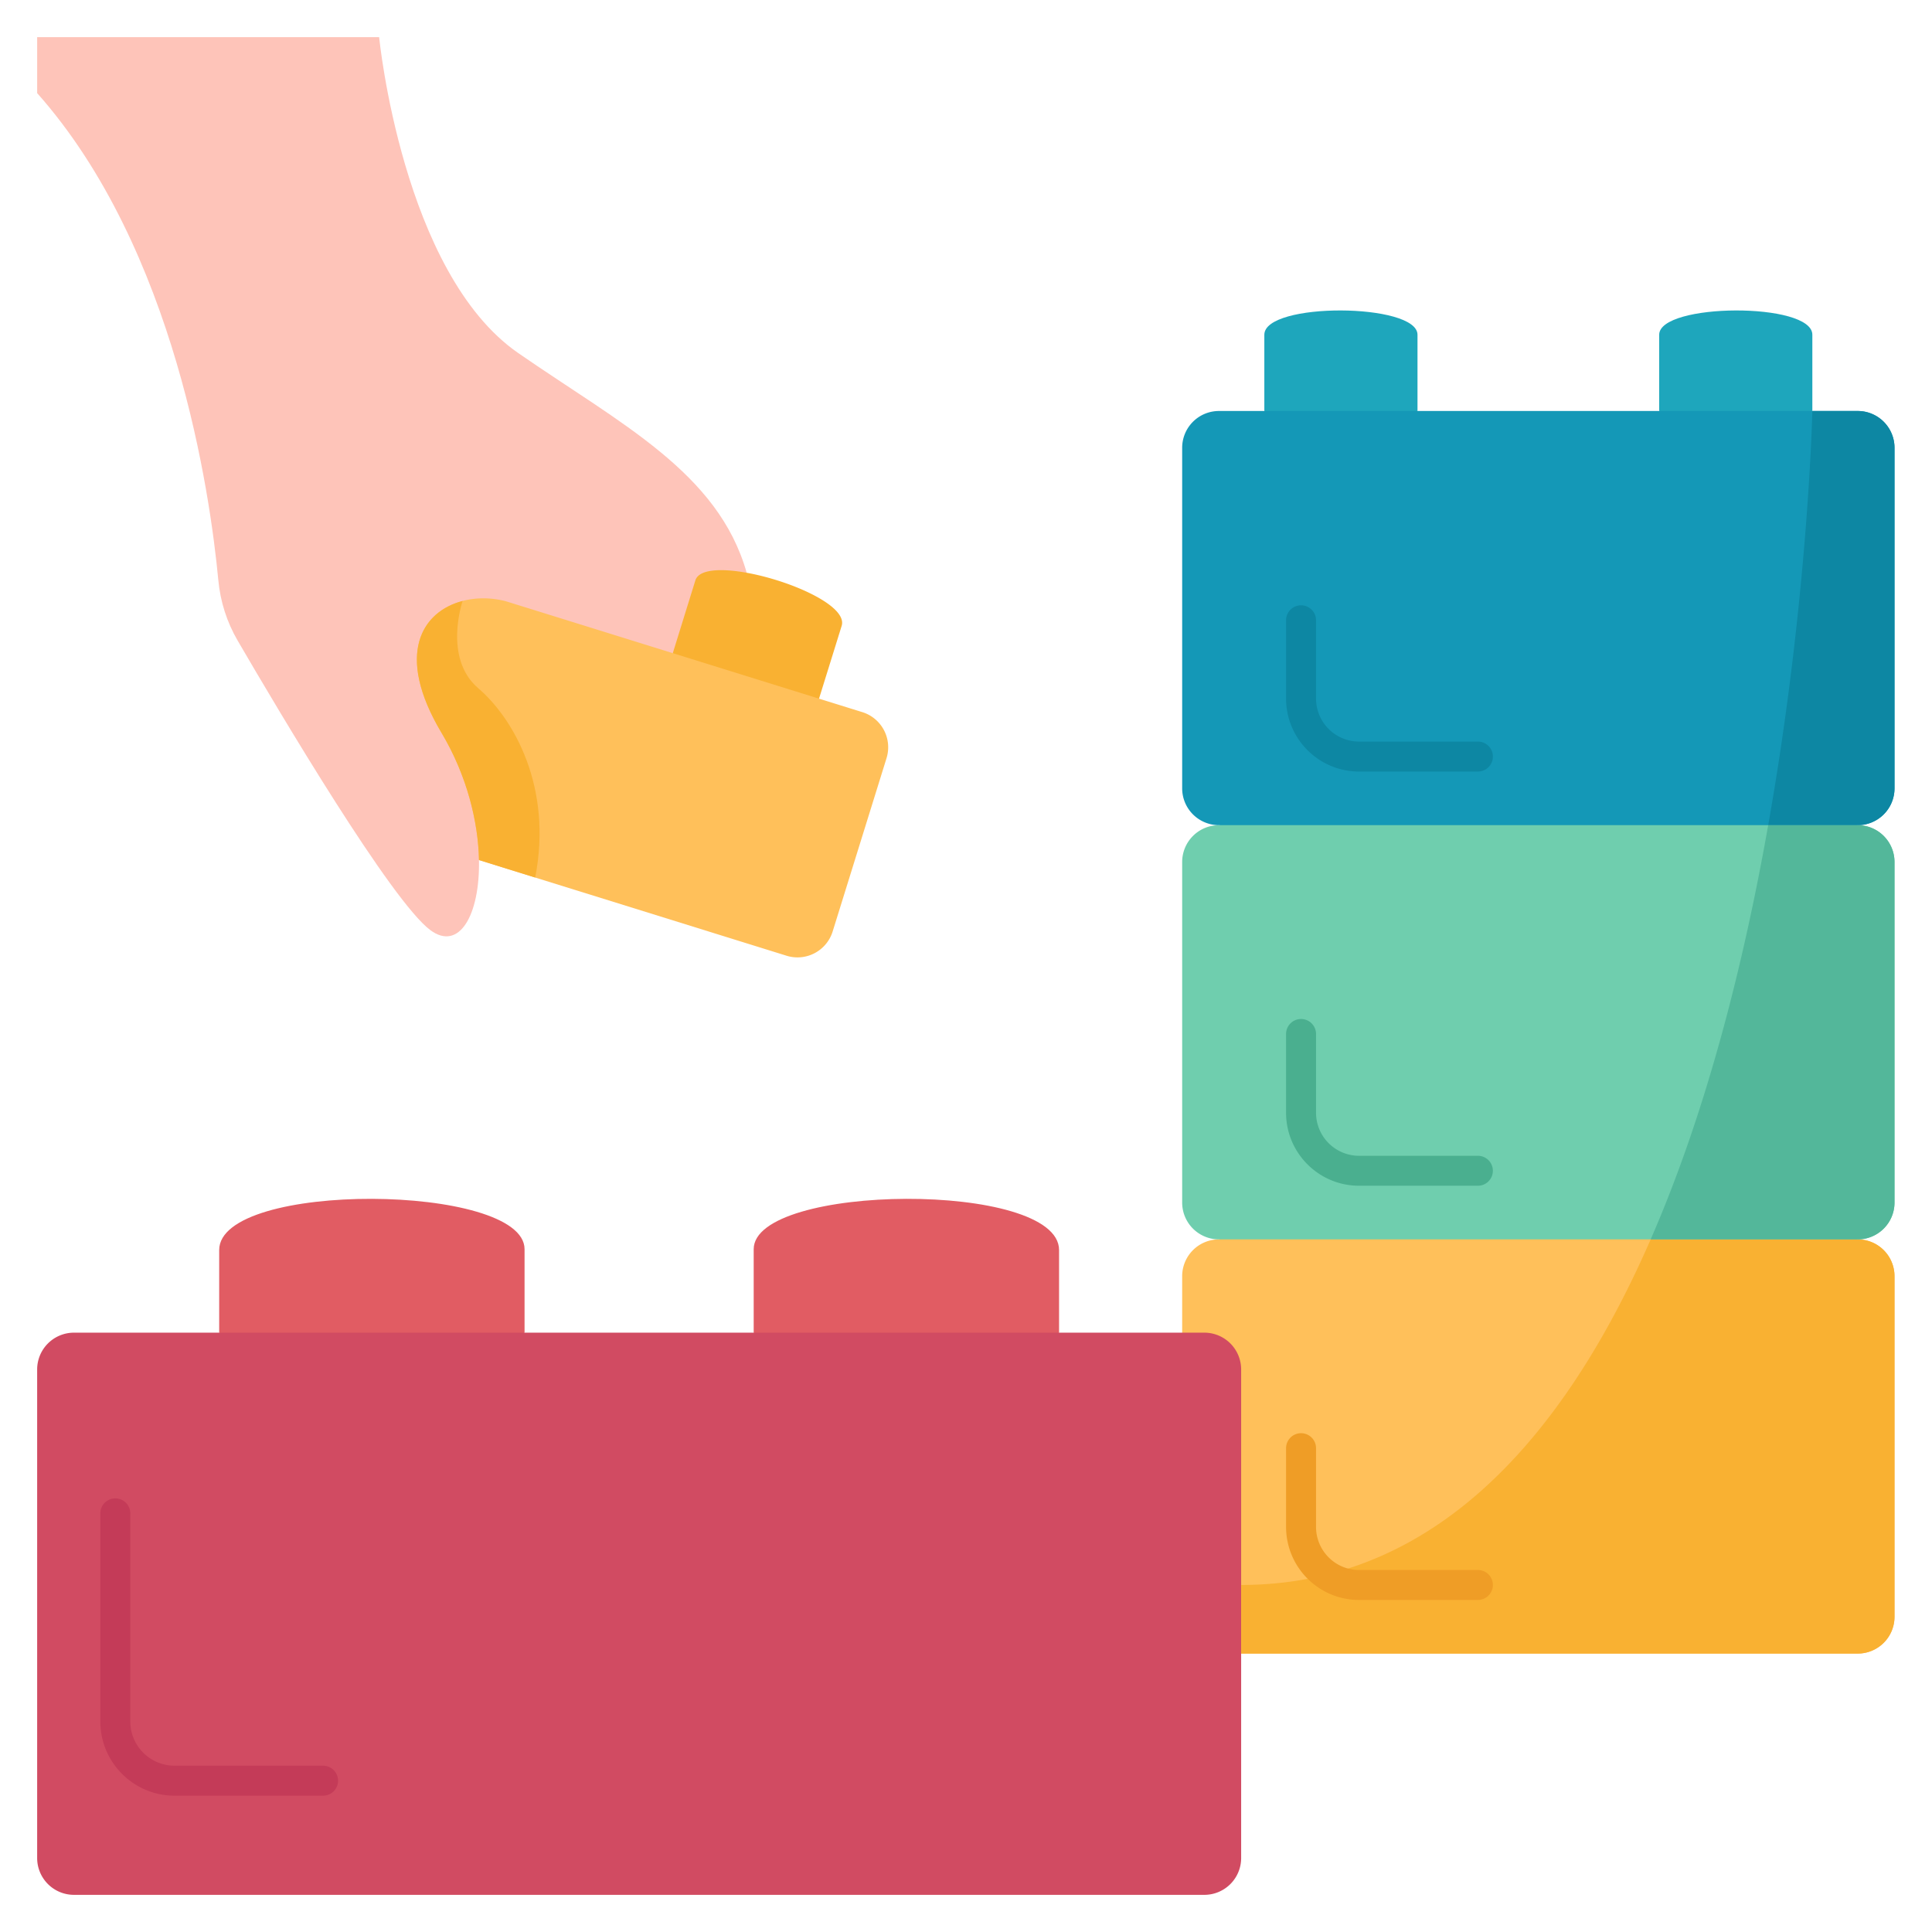 <svg width="208" height="208" fill="none" xmlns="http://www.w3.org/2000/svg"><g filter="url(#a)"><path d="M80.387 57.663c-3.055-10.8-13.568-16.025-24.59-23.65C43.317 25.378 40.818 0 40.818 0H4v6.025c14.895 16.771 18.63 43.197 19.506 52.448.215 2.29.92 4.507 2.08 6.495 4.603 7.907 16.577 28.077 20.746 31.17 3.09 2.3 5.347-1.6 5.236-7.546L72.433 66.32l7.954-8.657z" fill="#FEC4B9"/><path d="M92.84 72.669a3.962 3.962 0 0 1 2.604 4.957l-5.801 18.661a3.964 3.964 0 0 1-4.96 2.608L51.568 88.593c-.079-4.043-1.26-9.045-4.026-13.685-5.925-9.928-.841-14.491 4.503-14.491.813 0 1.635.108 2.425.317l17.963 5.586c6.02-1.502 11.183.48 15.743 4.898l4.664 1.451z" fill="#FFC05A"/><path d="M80.387 57.663c4.807.867 10.891 3.576 10.227 5.717a8290.494 8290.494 0 0 1-2.438 7.838L72.433 66.32s1.413-4.56 2.432-7.84c.375-1.201 2.734-1.319 5.522-.817z" fill="#F9B132"/><path d="M200.005 129.433c-22.922-12.134-45.848-12.134-68.77 0a3.961 3.961 0 0 0-3.962 3.958v6.084l6.35 34.55h66.382a3.962 3.962 0 0 0 3.959-3.96v-36.674a3.96 3.96 0 0 0-3.959-3.958z" fill="#FFC05A"/><path d="M203.964 88.802v36.671a3.962 3.962 0 0 1-3.959 3.96h-68.77a3.963 3.963 0 0 1-3.962-3.96v-36.67a3.964 3.964 0 0 1 3.962-3.964c24.173-9.547 47.096-9.547 68.77 0a3.963 3.963 0 0 1 3.959 3.963z" fill="#6FCEAE"/><path d="M203.964 44.21v36.668a3.963 3.963 0 0 1-3.959 3.96h-68.77a3.963 3.963 0 0 1-3.962-3.96V44.211a3.962 3.962 0 0 1 3.962-3.964h4.884c5.496-4.475 10.993-4.475 16.489 0h26.021c5.496-4.475 10.993-4.475 16.489 0h4.887a3.961 3.961 0 0 1 3.959 3.964z" fill="#1498B7"/><path d="M195.118 32.038v8.21h-16.489v-8.21c0-3.433 16.489-3.538 16.489 0zM152.608 32.038v8.21h-16.489v-8.21c0-3.538 16.489-3.433 16.489 0z" fill="#1EA6BC"/><path d="M133.623 174.025v22.015a3.963 3.963 0 0 1-3.963 3.96H7.96A3.963 3.963 0 0 1 4 196.04v-52.601a3.964 3.964 0 0 1 3.96-3.964h15.638c10.957-5.637 21.918-5.637 32.876 0h24.669c10.96-6.878 21.918-6.878 32.879 0h15.638a3.965 3.965 0 0 1 3.963 3.964v30.586z" fill="#D14B62"/><path d="M114.019 130.58v8.895H81.143v-8.984c0-7.098 32.876-7.393 32.876.089zM56.474 130.491v8.984H23.598v-8.895c0-7.482 32.876-7.187 32.876-.089z" fill="#E15C63"/><path d="M203.964 44.21v36.668a3.963 3.963 0 0 1-3.959 3.96h-9.64c4.312-24.313 4.753-44.59 4.753-44.59h4.887a3.961 3.961 0 0 1 3.959 3.963z" fill="#0D87A3"/><path d="M142.781 165.539c16.06-3.982 27.202-18.397 34.931-36.106h22.293a3.96 3.96 0 0 1 3.959 3.958v36.674a3.962 3.962 0 0 1-3.959 3.96h-66.382v-7.387c3.217 0 6.268-.381 9.158-1.099z" fill="#F9B132"/><path d="M203.964 88.802v36.671a3.962 3.962 0 0 1-3.959 3.96h-22.293c6.102-13.98 10.074-30.014 12.653-44.594h9.64a3.963 3.963 0 0 1 3.959 3.963z" fill="#53B79A"/><path d="M51.482 70.09c3.81 3.259 8.043 10.652 6.138 20.386l-6.052-1.883c-.079-4.043-1.26-9.045-4.026-13.685-5.08-8.518-2.067-13.084 2.267-14.209 0 0-2.13 6.133 1.673 9.391z" fill="#F9B132"/><path d="M159.111 168.251h-12.796a7.786 7.786 0 0 1-4.449-1.384 7.859 7.859 0 0 1-3.407-6.476v-8.479a1.613 1.613 0 1 1 3.226 0v8.479c0 1.528.753 2.954 2.01 3.821a4.586 4.586 0 0 0 2.62.813h12.796a1.613 1.613 0 0 1 0 3.226z" fill="#EF9D26"/><path d="M159.111 123.657h-12.796c-4.331 0-7.856-3.522-7.856-7.854v-8.483a1.613 1.613 0 0 1 3.226 0v8.483a4.635 4.635 0 0 0 4.63 4.63h12.796a1.611 1.611 0 0 1 0 3.224z" fill="#4AAF8F"/><path d="M159.111 79.065h-12.796c-4.331 0-7.856-3.525-7.856-7.854v-8.486a1.614 1.614 0 0 1 3.226 0v8.486a4.635 4.635 0 0 0 4.63 4.627h12.796a1.613 1.613 0 0 1 0 3.227z" fill="#0D87A3"/><path d="M34.78 189.323H18.788c-4.404 0-7.986-3.582-7.986-7.987v-22.348a1.614 1.614 0 1 1 3.226 0v22.348a4.763 4.763 0 0 0 4.76 4.76h15.994a1.613 1.613 0 0 1 0 3.227z" fill="#C43B58"/></g><defs><filter id="a" x="0" y="0" width="207.964" height="208" filterUnits="userSpaceOnUse" color-interpolation-filters="sRGB"><feFlood flood-opacity="0" result="BackgroundImageFix"/><feColorMatrix in="SourceAlpha" values="0 0 0 0 0 0 0 0 0 0 0 0 0 0 0 0 0 0 127 0" result="hardAlpha"/><feOffset dy="4"/><feGaussianBlur stdDeviation="2"/><feComposite in2="hardAlpha" operator="out"/><feColorMatrix values="0 0 0 0 0 0 0 0 0 0 0 0 0 0 0 0 0 0 0.25 0"/><feBlend in2="BackgroundImageFix" result="effect1_dropShadow_201_22087"/><feBlend in="SourceGraphic" in2="effect1_dropShadow_201_22087" result="shape"/></filter></defs></svg>